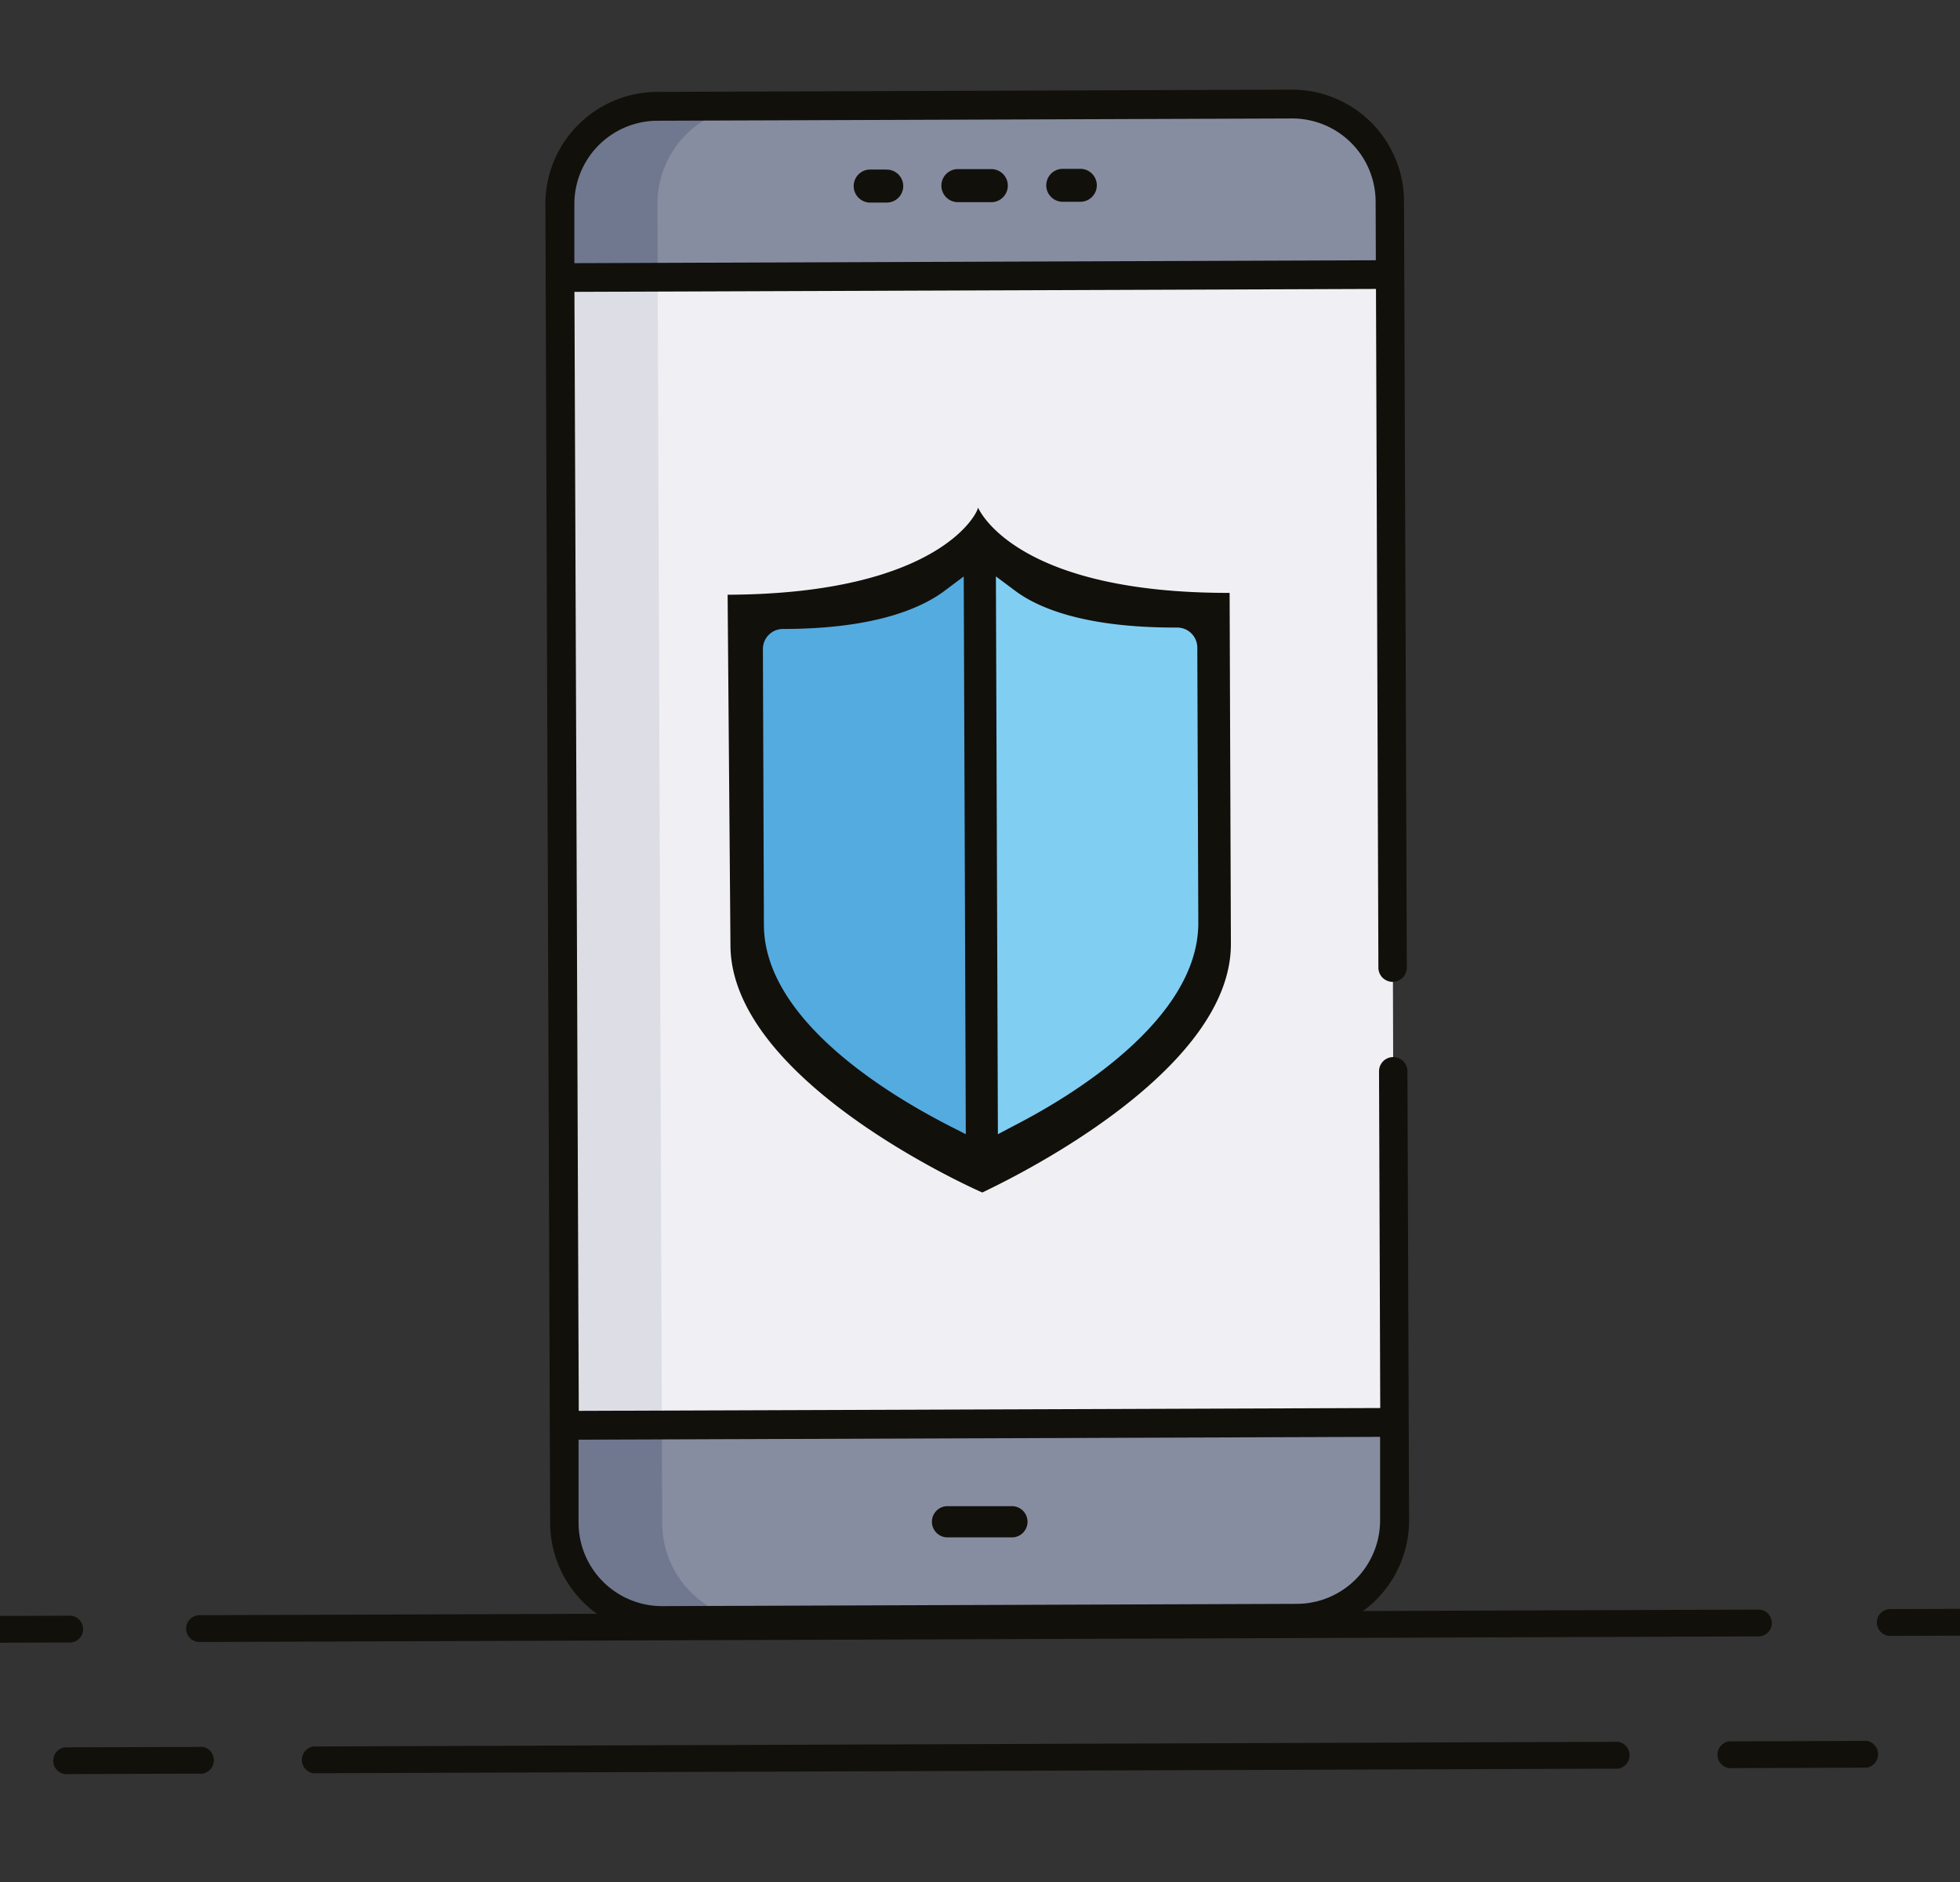 <svg id="Capa_1" data-name="Capa 1" xmlns="http://www.w3.org/2000/svg" viewBox="0 0 276 265"><rect x="0" y="0" width="276" height="265" fill="#333333" stroke="none"/><defs><style>.cls-1{fill:#12100b;}.cls-2{fill:#878da1;}.cls-3{fill:#6f788f;}.cls-4{fill:#f0f0f4;}.cls-5{fill:#dddee5;}.cls-6{fill:#54abe0;}.cls-7{fill:#81cef3;}</style></defs><path class="cls-1" d="M9.67,227.47l-23.25.08a1.89,1.89,0,0,0-1.88,1.89,1.89,1.89,0,0,0,1.9,1.88l23.24-.08a1.89,1.89,0,1,0,0-3.77Z"/><path class="cls-1" d="M289.56,226.46l-23.24.08a1.89,1.89,0,1,0,0,3.77l23.25-.08a1.89,1.89,0,1,0,0-3.77Z"/><path class="cls-1" d="M247.75,226.61l-219.51.79a1.89,1.89,0,1,0,0,3.77l219.51-.79a1.89,1.89,0,0,0,0-3.77Z"/><path class="cls-1" d="M28.57,245.94,9.1,246a1.91,1.91,0,0,0,0,3.77l19.46-.07a1.92,1.92,0,0,0,0-3.77Z"/><path class="cls-1" d="M262.92,245.09l-19.47.07a1.91,1.91,0,0,0,0,3.77l19.46-.07a1.92,1.92,0,0,0,0-3.77Z"/><path class="cls-1" d="M227.91,245.22l-183.8.66a1.91,1.91,0,0,0,0,3.77L227.92,249a1.92,1.92,0,0,0,0-3.77Z"/><path class="cls-2" d="M182.7,227.82l-89.4.32a13.76,13.76,0,0,1-13.81-13.7L78.83,28.76A13.75,13.75,0,0,1,92.53,15l89.4-.32a13.75,13.75,0,0,1,13.8,13.7L196.4,214A13.76,13.76,0,0,1,182.7,227.82Z"/><path class="cls-3" d="M93.25,214.39,92.58,28.71a13.76,13.76,0,0,1,13.7-13.8L92.53,15a13.75,13.75,0,0,0-13.7,13.8l.66,185.68a13.76,13.76,0,0,0,13.81,13.7l13.75,0A13.76,13.76,0,0,1,93.25,214.39Z"/><rect class="cls-4" x="79.15" y="38.87" width="116.91" height="161.61" transform="translate(-0.43 0.5) rotate(-0.21)"/><rect class="cls-5" x="79.15" y="39.05" width="13.75" height="161.61" transform="translate(-0.43 0.31) rotate(-0.21)"/><path class="cls-1" d="M181.92,12.62l-89.4.32A15.79,15.79,0,0,0,76.8,28.77l.67,185.67a15.8,15.8,0,0,0,15.84,15.72l89.39-.32A15.79,15.79,0,0,0,198.42,214l-.23-63.18a2,2,0,1,0-4,0l.17,47.41-112.86.4L80.89,41.09l112.87-.41.34,95.55a2,2,0,1,0,4,0l-.39-107.88A15.78,15.78,0,0,0,181.92,12.62Zm12.42,189.67,0,11.73a11.76,11.76,0,0,1-11.69,11.78l-89.4.32a11.76,11.76,0,0,1-11.78-11.69l0-11.74Zm-.6-165.65-112.86.41,0-8.3A11.73,11.73,0,0,1,92.54,17l89.39-.32a11.74,11.74,0,0,1,11.78,11.69Z"/><path class="cls-1" d="M139.74,23.81l-5,0a2.33,2.33,0,0,0,0,4.65l5,0a2.33,2.33,0,0,0,0-4.65Z"/><path class="cls-1" d="M152.13,23.77h-2.48a2.32,2.32,0,0,0,0,4.64h2.48a2.32,2.32,0,0,0,0-4.64Z"/><path class="cls-1" d="M124.87,23.87h-2.48a2.33,2.33,0,0,0,0,4.65h2.48a2.32,2.32,0,0,0,0-4.64Z"/><path class="cls-1" d="M133.27,216.44l9.37,0a2.2,2.2,0,0,0,0-4.39l-9.36,0a2.2,2.2,0,0,0,0,4.39Z"/><polygon class="cls-6" points="106.55 87.7 106.67 123.16 106.73 139.85 127.68 159.71 138.12 163.94 137.45 76.74 123.85 83.47 106.55 87.7"/><polygon class="cls-7" points="170.02 86.8 170.15 122.26 170.21 138.95 149.4 158.96 138.99 163.26 139.03 76.06 152.69 82.69 170.02 86.8"/><path class="cls-1" d="M137.72,71.45c0,.76-5.53,12.17-35.26,12.28l.4,49.36c.07,19,34,34.16,35.47,34.8.17-.16,35.11-15.84,35-35.06l-.18-49.36C143.72,83.52,138.12,72.34,137.72,71.45ZM136,159.68l-2.43-1.24c-7.8-4-26-14.64-26-28.26l-.14-38.8a2.82,2.82,0,0,1,2.79-2.83c13.1,0,19.64-3,22.82-5.39l2.67-2Zm4.52,0-.28-78.53,2.68,2c3.19,2.4,9.74,5.25,22.86,5.2a2.83,2.83,0,0,1,2.82,2.81l.14,38.8c0,13.63-18,24.43-25.79,28.44Z"/></svg>